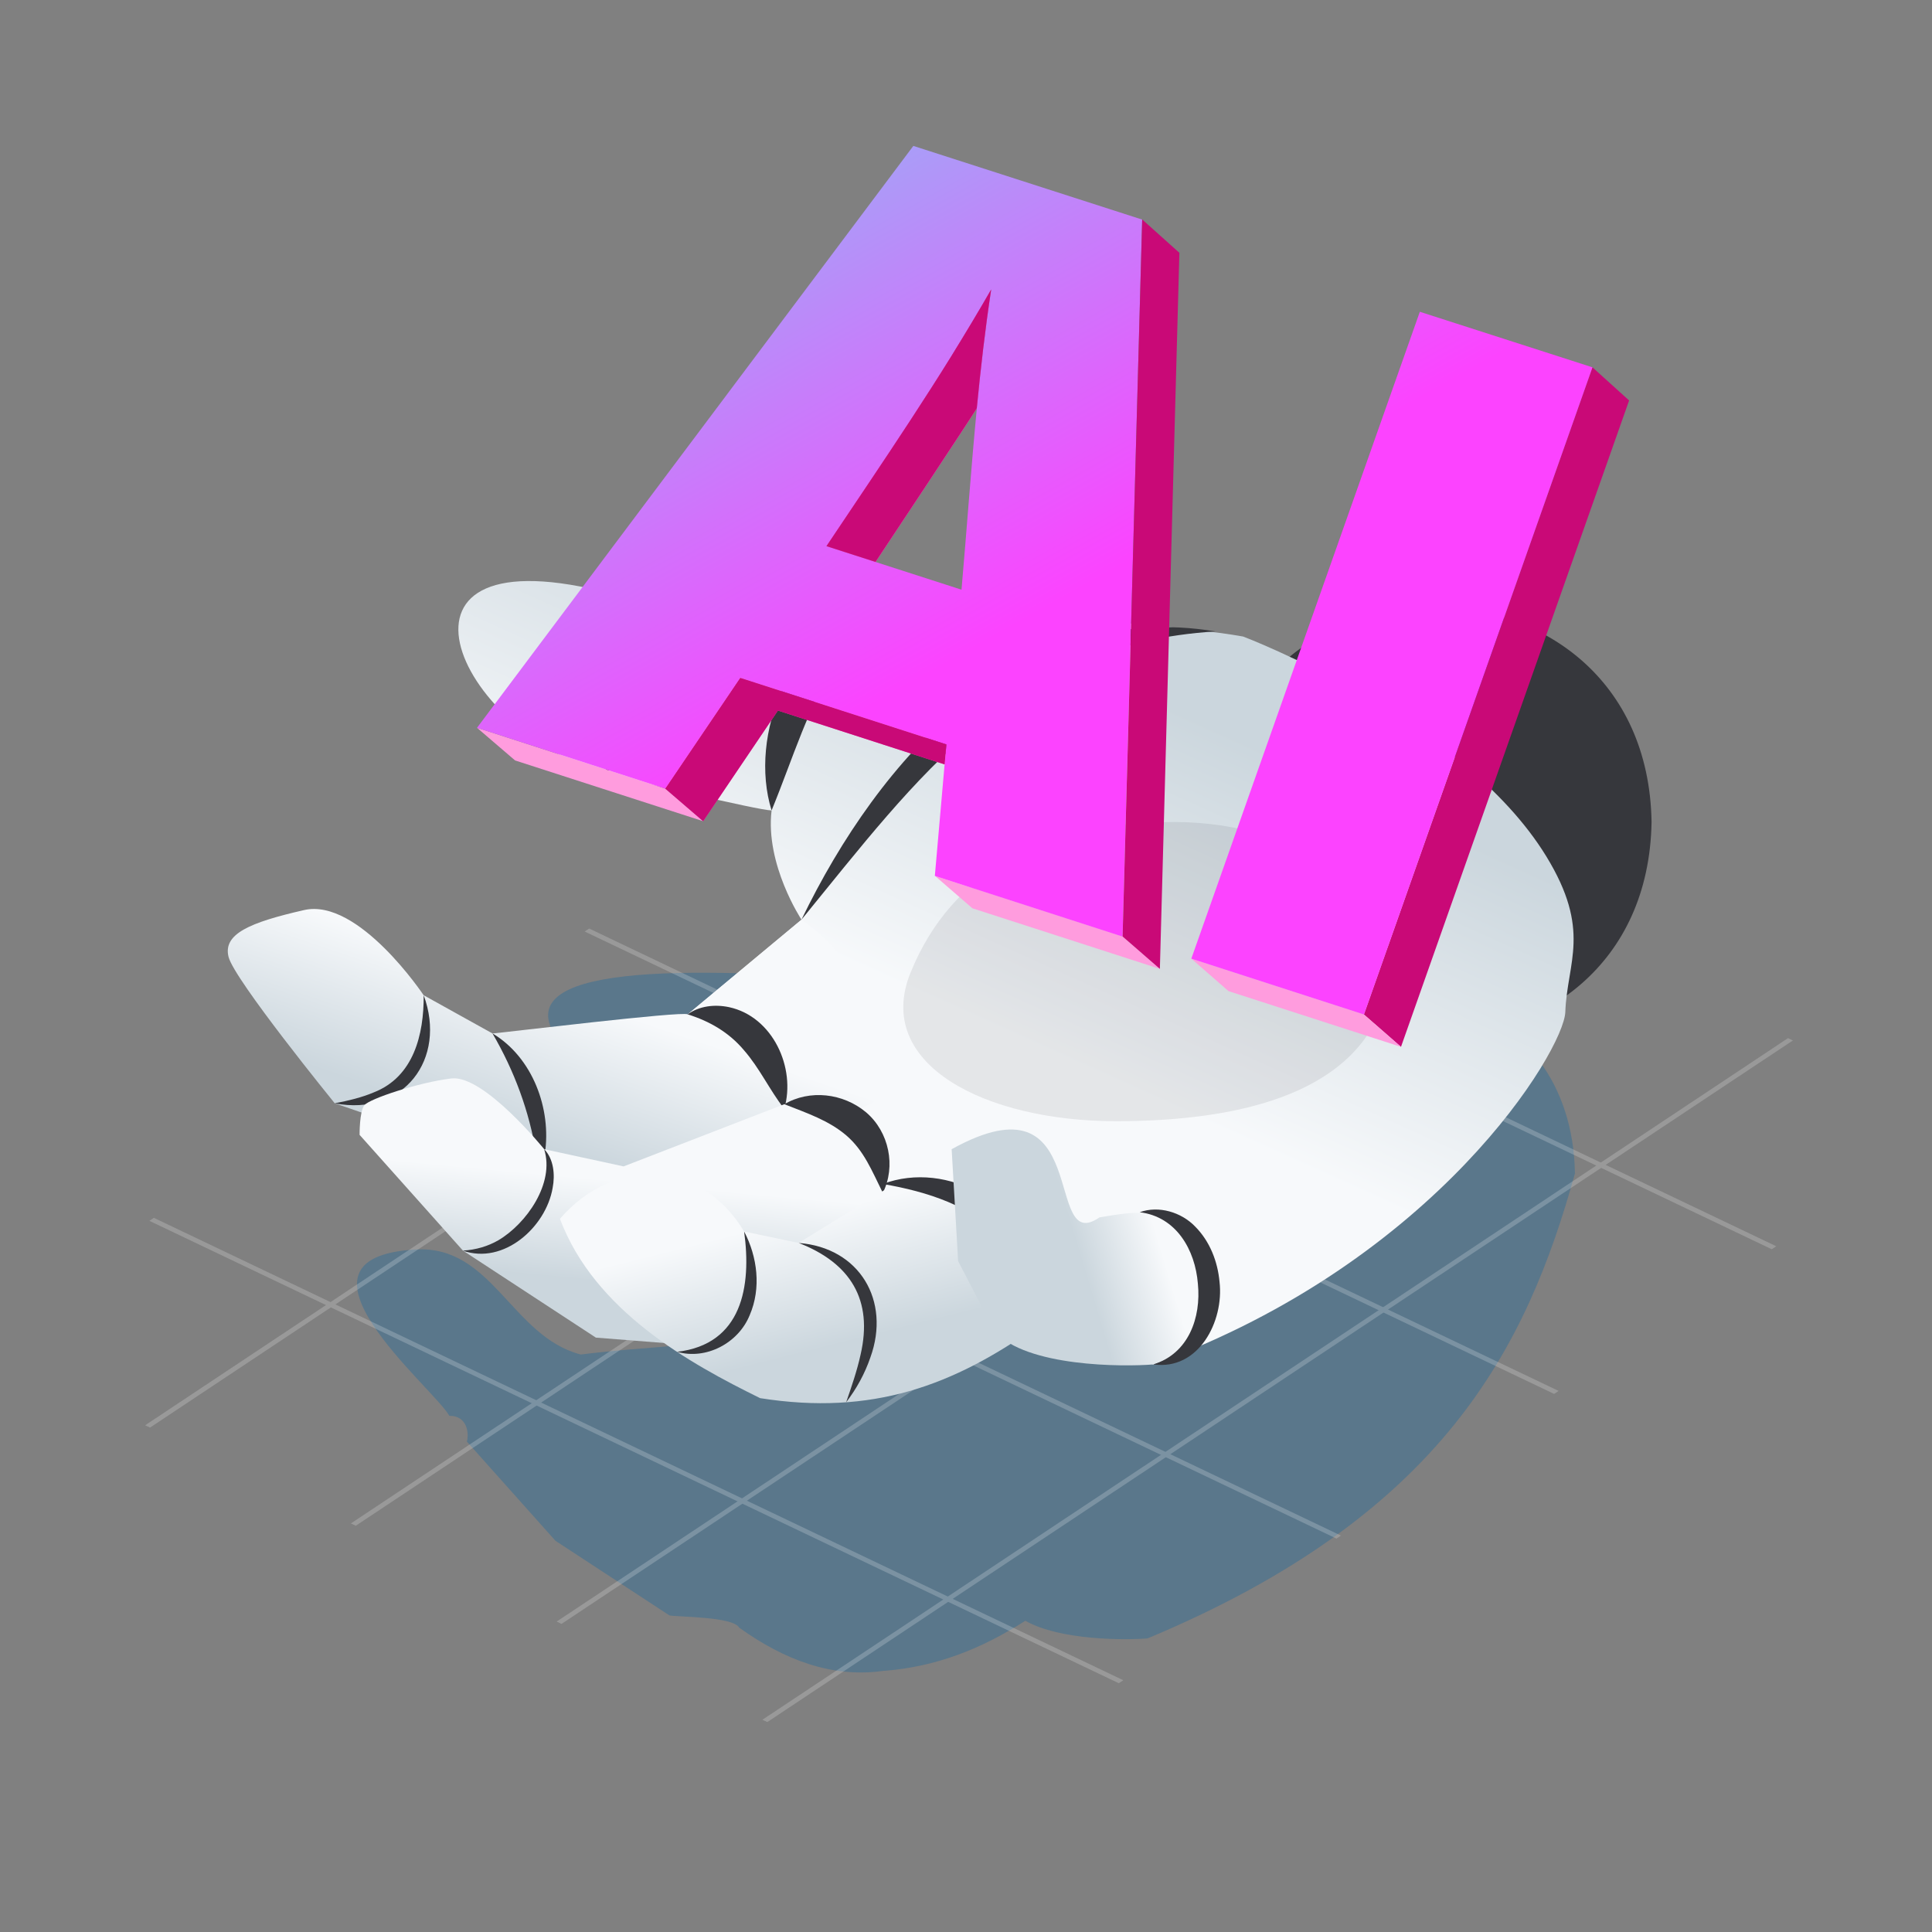 <svg viewBox="0 0 400 400" xmlns="http://www.w3.org/2000/svg" xmlns:xlink="http://www.w3.org/1999/xlink"><rect x="0" y="0" width="400" height="400" fill="#808080" stroke="none"/><clipPath id="a"><path d="m183.27 368.21-178.92-85.35c-6.03-2.88-5.75-8.65.63-12.89l189.27-125.79c6.38-4.24 16.45-5.35 22.48-2.47l178.92 85.34c6.03 2.88 5.75 8.65-.63 12.89l-189.27 125.79c-6.38 4.24-16.45 5.35-22.48 2.47z"/></clipPath><linearGradient id="b" gradientUnits="userSpaceOnUse" x1="223.76" x2="192.62" y1="138.02" y2="207"><stop offset="0" stop-color="#cbd6dd"/><stop offset="1" stop-color="#f7f9fb"/></linearGradient><linearGradient id="c" x1="106.43" x2="116.34" xlink:href="#b" y1="235.07" y2="205.74"/><linearGradient id="d" x1="129.09" x2="131.08" xlink:href="#b" y1="265.79" y2="244.74"/><linearGradient id="e" x1="172.13" x2="165.45" xlink:href="#b" y1="278.79" y2="252.08"/><linearGradient id="f" x1="223.03" x2="238.87" xlink:href="#b" y1="258.15" y2="253.39"/><linearGradient id="g" gradientUnits="userSpaceOnUse" x1="91.43" x2="191.2" y1="-38.04" y2="140.18"><stop offset="0" stop-color="#50fff0"/><stop offset="1" stop-color="#fc43ff"/></linearGradient><linearGradient id="h" x1="166.51" x2="266.28" xlink:href="#g" y1="-80.07" y2="98.15"/><path d="m326.07 242.89c-.64-37.68-42.31-47.46-64.26-29.34-9.22-4.14-7.02-3.47-13.98-4.43.26-.02.52-.05.78-.06-39.15-1.3-198.33-27.65-107.57 25.52 3.57.73 26.45 6.27 28.76 6.27-1.15 9.63 5.31 19.39 5.31 19.39-21.35 21.18-27.25 16.77-54.87 20.2-14.3-3.72-18.34-22.68-34.16-21.74-29.55 1.6 3.6 28.51 6.96 34.43 3.89-.03 4.06 3.94 3.62 5.33.43.48 18.34 20.54 18.34 20.54l23.61 15.46c2.13.34 13.16.25 14.43 2.52 9.29 6.66 19.25 10.51 30.02 8.93v.02c10.7-.84 20.01-4.48 29.23-10.37 7.18 4.08 20.71 4.03 25.31 3.65 61.08-25.53 78.4-60 88.49-96.32zm-87.22 95.85c-.21.09-.44.18-.66.26.19-.07.41-.16.66-.26z" fill="#0263a5" opacity=".3"/><g clip-path="url(#a)"><g fill="none" opacity=".2" stroke="#fff" stroke-miterlimit="10" stroke-width=".96"><path d="m183.11 119.05 259.03 123.54"/><path d="m138.05 148.99 259.02 123.55"/><path d="m92.98 178.94 259.03 123.55"/><path d="m47.92 208.89 259.02 123.55"/><path d="m2.86 238.84 259.02 123.55"/><path d="m-42.21 268.79 259.03 123.55"/><path d="m443.47 215.44-274 182.1"/><path d="m400.87 195.12-274 182.1"/><path d="m358.26 174.8-274 182.1"/><path d="m315.66 154.48-274 182.1"/><path d="m273.06 134.16-274 182.1"/><path d="m230.46 113.84-274 182.1"/></g></g><path d="m341.94 170.18c-1.01 59.35-89.3 59.34-90.3 0 1.01-59.35 89.3-59.34 90.3 0z" fill="#36373c"/><path d="m165.94 190.4s-7.54-11.38-6.19-22.61c-2.69 0-29.37-6.45-33.53-7.31-32.52-9.22-50.3-51.01.51-37.53 17.58.16 108.67 4.85 130.66 8.84 0 0 45.39 17.21 62.73 45.47 9.45 15.41 4.33 21.91 3.96 32.28-.29 7.89-26.55 51.62-85.3 72.96l-4.7-1.88-47.08-11.14-16.93-26.68-27.68-32.78 23.57-19.61z" fill="url(#b)"/><path d="m286.88 206.05c-5.46 19.77-28.9 26.08-55.85 26.08s-50.21-11.72-42.52-30.73c8.52-21.06 27.7-31.21 54.64-31.21 26.95 0 49.13 16.28 43.73 35.87z" fill="#36373c" opacity=".1"/><path d="m165.94 190.4-23.57 19.61c-1.17-.71-37.86 3.75-40.4 3.96l-14.26-7.92s-13.47-20.2-24.75-17.63c-11.29 2.57-16.83 4.95-15.64 9.7s21.98 30.3 21.98 30.3c42.39 14.66 66.1 23.44 111.89-.4 2.16-15.1-1.91-28-15.25-37.63z" fill="url(#c)"/><path d="m142.37 210.01c2.4-1.74 5.58-2.12 8.57-1.49 9.04 1.95 13.91 12.55 11.43 21.06-3.11-4.02-5.08-8.42-8.38-12.19-3.04-3.61-7.04-5.96-11.62-7.38z" fill="#36373c"/><path d="m101.98 213.97c8.28 4.94 12.25 15.61 10.82 24.93-.22 1.34-.59 2.66-1.04 3.93-.35-1.34-.46-2.64-.73-3.92-1.47-8.88-4.51-17.12-9.06-24.94z" fill="#36373c"/><path d="m87.72 206.05c4.85 13.23-4.19 25.12-18.42 22.38 2.85-.56 5.59-1.2 8.08-2.26 8.25-3.22 10.39-11.94 10.34-20.12z" fill="#36373c"/><path d="m162.38 228.62-33.27 12.87-16.44-3.56s-12.48-15.45-19.21-14.65-16.98 4.21-18.02 5.54-.99 6.14-.99 6.14l21.39 23.96 27.53 18.02 22.58 1.78 42.58-31.29c-2.75-13.34-11.91-20-26.14-18.81z" fill="url(#d)"/><path d="m162.38 228.62c5.26-3.1 12.18-2.31 16.93 1.67 4.79 4.07 6.21 11.21 3.47 16.68-2.29-4.63-3.92-8.77-7.58-11.91-3.64-3.09-8.04-4.57-12.82-6.45z" fill="#36373c"/><path d="m218.02 264.07s-18.81-20.43-22.77-20.12-10.3 1.31-10.3 1.31l-19.61 12.08-11.29-2.38c-8.91-14.96-27.02-15.54-38.12-2.62 7.17 19.06 26.76 29.91 41.44 37.13 23.2 3.67 40.04-2.56 57.48-15z" fill="url(#e)"/><path d="m182.78 245.13c13.36-5.04 30.05 4.17 31.09 18.86-2.01-2.76-3.94-5.29-6.09-7.49-6.65-6.87-15.68-9.76-25-11.37z" fill="#36373c"/><path d="m244.41 253.23c-5.79-3.14-10.83-2.17-16.78-1.18-11.79 8.17-1.12-30.47-30.6-14.12 0 0 1.34 23.17 1.34 23.17s7.57 14.56 7.57 14.56c6.52 7.35 26.64 7.35 32.82 6.83 0 0 10.99-3.71 12.33-8.91s.59-15.3-6.68-20.35z" fill="url(#f)"/><g fill="#36373c"><path d="m238.77 282.49c7.29-2.23 9.94-9.68 9.24-16.7-.56-7.03-4.47-13.89-12.04-14.81 3.89-1.43 8.62-.03 11.5 2.99 3.05 3.08 4.64 7.26 5.02 11.42.96 8.16-4.32 18.44-13.73 17.09z"/><path d="m112.67 237.93c1.98 2.04 2.27 5.3 1.75 8.01-1.39 8.15-10.16 15.97-18.59 12.99 2.73-.17 5.18-.9 7.34-2.14 5.82-3.43 11.73-11.83 9.49-18.85z"/><path d="m154.06 254.96c2.75 5.22 3.58 11.73 1.16 17.32-2.35 5.81-9.04 9.32-15.03 7.6 13.45-1.56 15.44-13.56 13.87-24.93z"/><path d="m165.35 257.34c12.63.97 19.1 11.98 14.85 23.71-1.16 3.38-2.88 6.49-5.01 9.27 1.14-3.31 2.26-6.56 2.98-9.84 2.64-11.38-2.11-18.98-12.82-23.15z"/><path d="m159.75 167.79c-4.83-15.46 3.83-37.96 21.13-40.73-2.66 3.09-5.1 5.95-7.21 9.28-6.36 9.79-9.45 20.57-13.92 31.45z"/><path d="m126.22 160.48c-4.11-5.82-4.9-13.59-3.4-20.47 1.15-4.83 3.45-9.36 6.74-13.08 1.15-1.26 2.42-2.4 3.71-3.47-1.08 2.31-2.28 4.38-3.28 6.67-4.51 9.45-5.79 20-3.77 30.35z"/><path d="m165.94 190.4c16.02-33.19 45.14-66.45 85.7-59.67-41.94 2.59-61.38 29.89-85.7 59.67z"/></g><path d="m195.95 154.13-.38 4.13-34.51-11.15-7.8-6.76z" fill="#f542b0"/><path d="m161.06 147.11-15.48 22.91-7.84-6.74 15.52-22.93z" fill="#f542b0"/><path d="m145.58 170.02-38.94-12.58-7.88-6.76 10.43 3.37 28.55 9.23z" fill="#ff9cde"/><path d="m240.14 200.6-38.82-12.55-7.76-6.72 8.11 2.63 30.75 9.93z" fill="#ff9cde"/><path d="m205.22 59.94c-1.24 8.13-2.18 16.34-2.98 24.58v.02c-1.9 3.06-18.3 27.81-20.97 31.81l-10.15-3.27c5.84-8.74 11.76-17.46 17.52-26.28 2.88-4.39 5.72-8.82 8.49-13.31 2.78-4.47 5.49-8.98 8.09-13.54z" fill="#f542b0"/><path d="m197.12 73.48c-2.78 4.49-5.62 8.92-8.49 13.31-5.76 8.82-11.68 17.54-17.52 26.28l10.15 3.27c2.67-4 19.07-28.75 20.97-31.81v-.02c.8-8.23 1.74-16.44 2.98-24.58-2.63 4.57-5.33 9.07-8.09 13.54z" fill="#f542b0"/><path d="m189.11 30.19-90.35 120.49 10.43 3.37 28.55 9.23 15.52-22.93 42.68 13.78-.37 4.14-2.02 23.07 8.11 2.63 30.75 9.94 3.94-144.06.12-4.39-47.37-15.25zm13.13 54.33v.02c-1.2 12.5-2.08 25.09-3.17 37.55l-17.8-5.74-10.15-3.27c5.84-8.74 11.76-17.46 17.52-26.28 2.86-4.39 5.7-8.82 8.49-13.31 2.76-4.47 5.47-8.98 8.09-13.54-1.24 8.13-2.18 16.34-2.98 24.58z" fill="url(#g)"/><path d="m197.12 73.48c-2.78 4.49-5.62 8.92-8.49 13.31-5.76 8.82-11.68 17.54-17.52 26.28l10.15 3.27c2.67-4 19.07-28.75 20.97-31.81v-.02c.8-8.23 1.74-16.44 2.98-24.58-2.63 4.57-5.33 9.07-8.09 13.54zm-43.86 66.87-15.52 22.93 7.84 6.74 15.48-22.91 34.51 11.15.37-4.14-42.68-13.78z" fill="#c90977"/><path d="m244.18 52.34-4.04 148.26-7.72-6.71 3.94-144.06.12-4.39z" fill="#c90977"/><path d="m211.19 80.32c-.17 1.41-.3 2.83-.45 4.25.02-.15.03-.31.04-.46.14-1.27.27-2.53.41-3.78z" fill="#f542b0"/><path d="m337.29 82.91-47.23 133.83-7.67-6.7 47.31-133.99z" fill="#c90977"/><path d="m290.06 216.74-35.71-11.54-7.7-6.72 9.03 2.92 26.71 8.64z" fill="#ff9cde"/><path d="m329.7 76.05-47.31 133.99-26.71-8.64-9.03-2.92 47.31-133.93z" fill="url(#h)"/></svg>